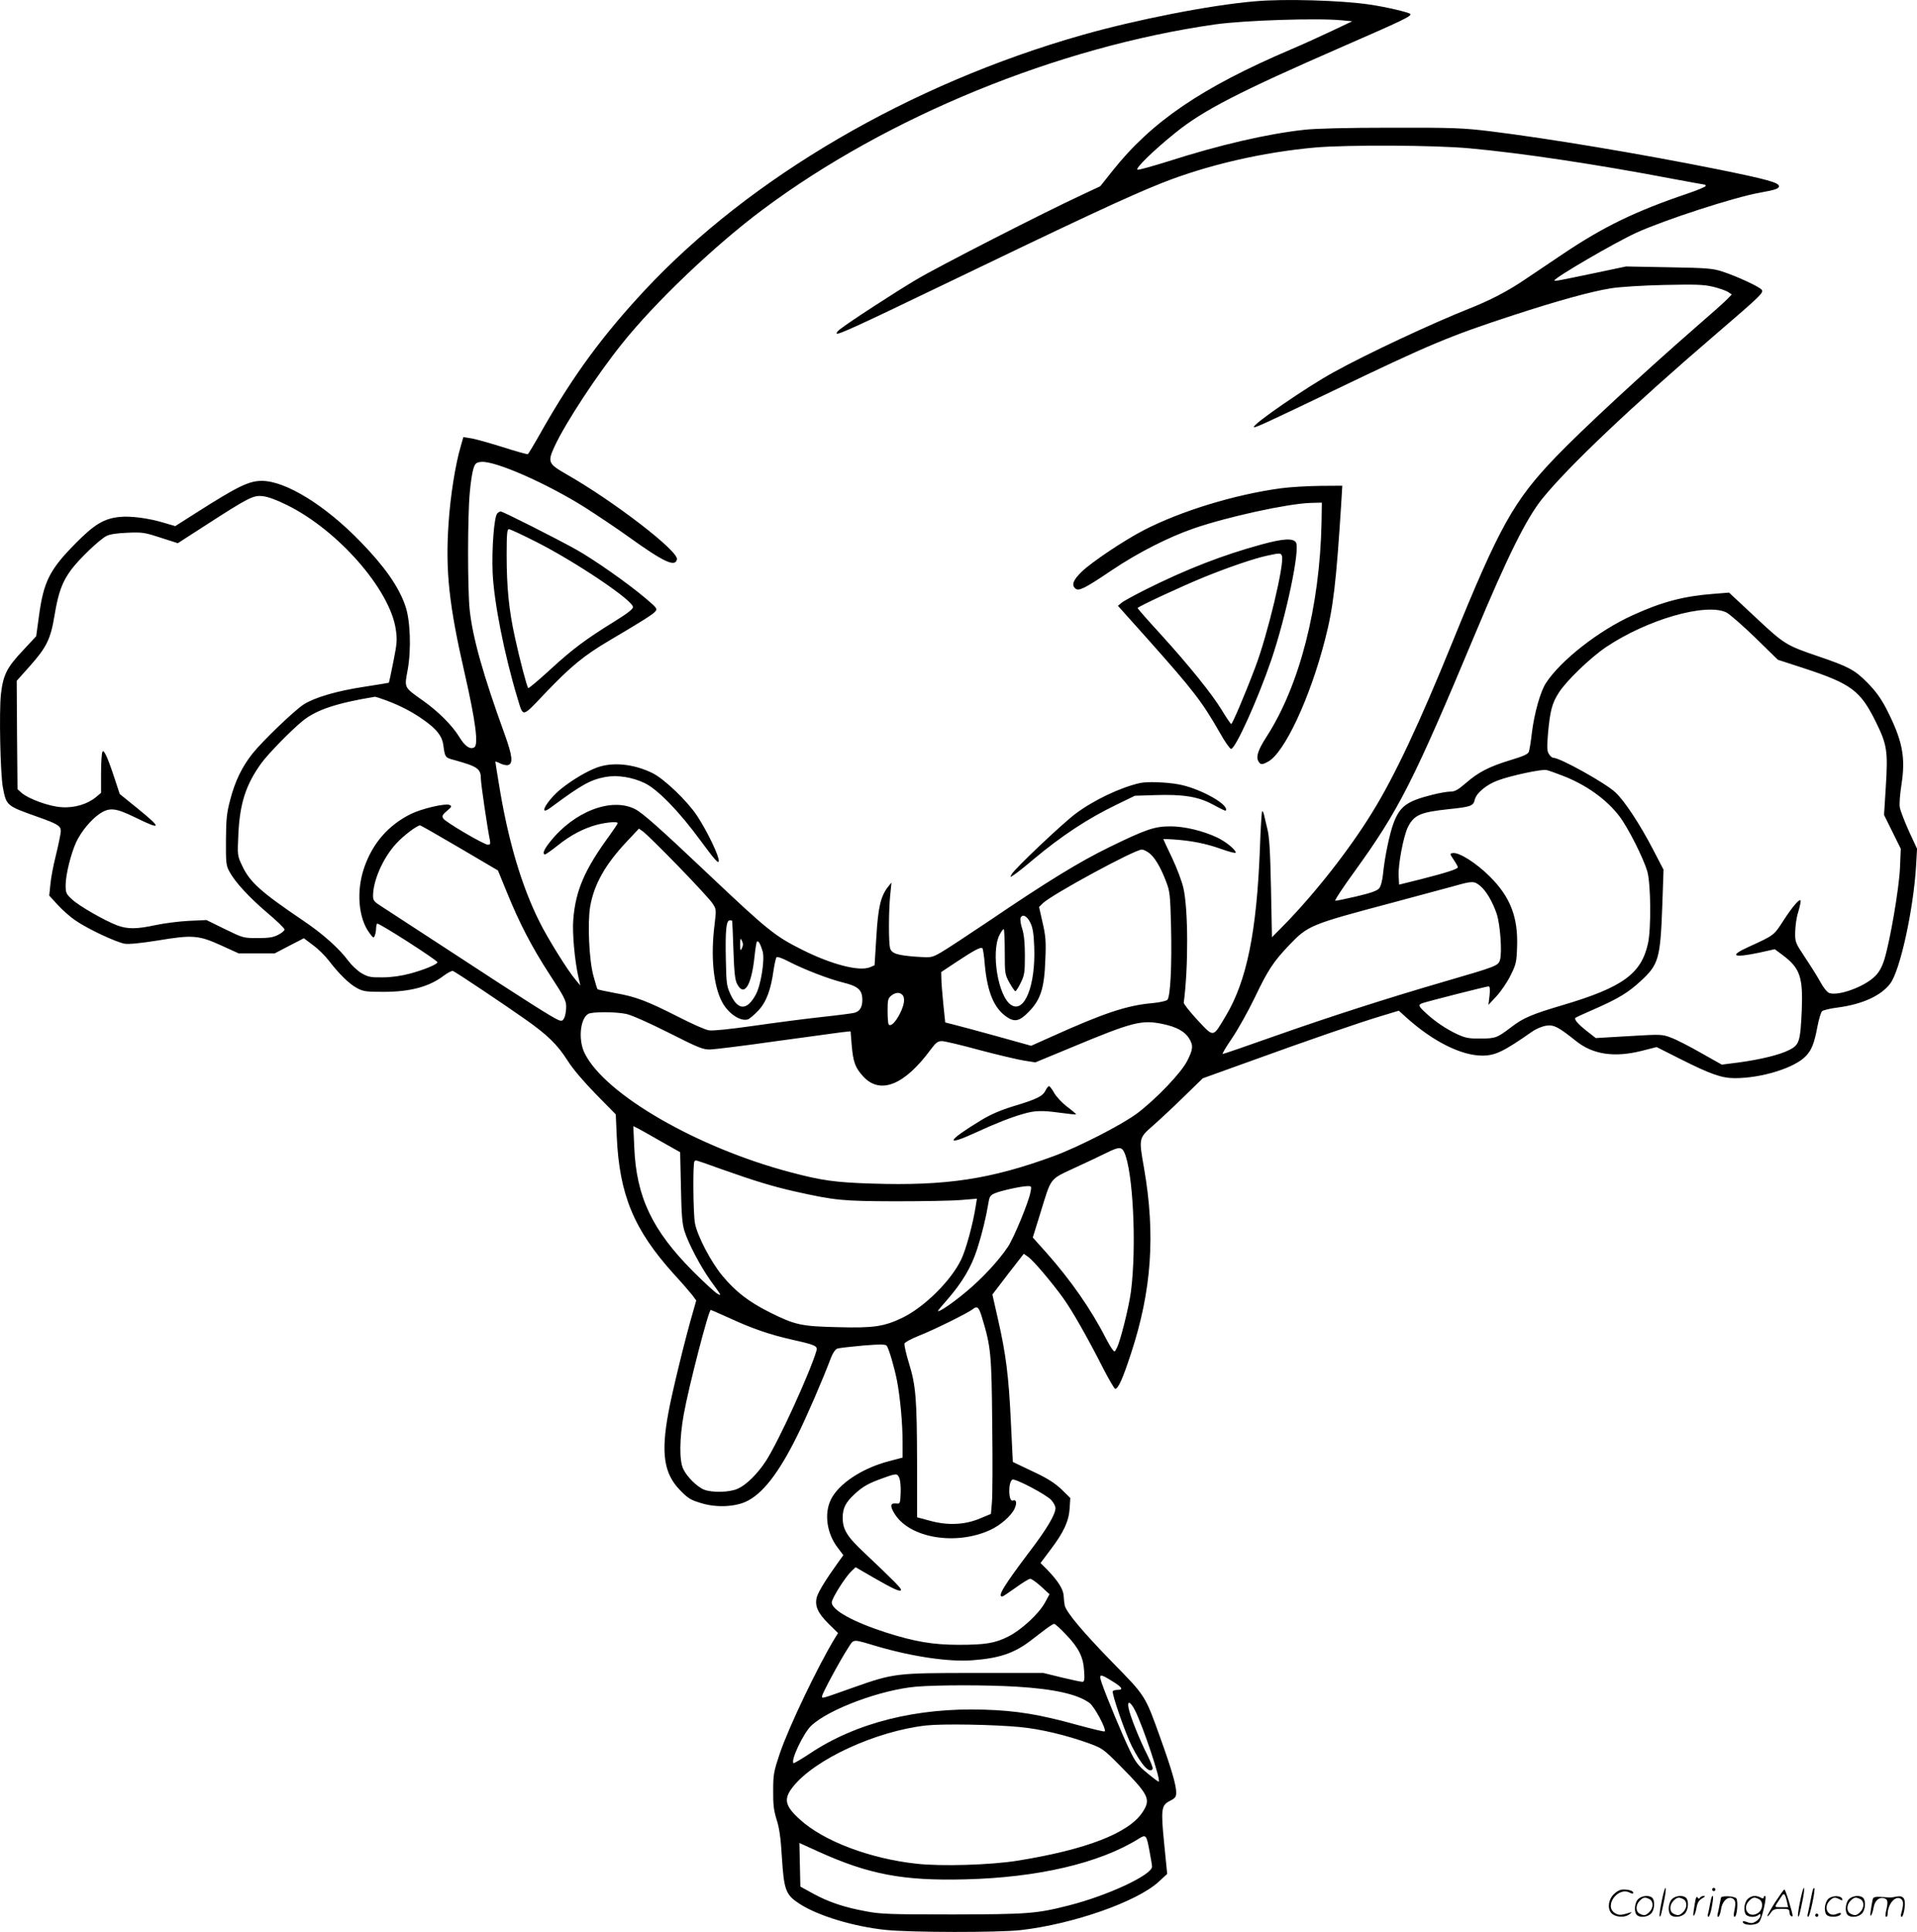 <svg version="1.0" xmlns="http://www.w3.org/2000/svg"
  viewBox="0 0 1191.064 1200.07"
 preserveAspectRatio="xMidYMid meet">
<g transform="translate(-0.215,1200.717) scale(0.1,-0.1)"
fill="#000000" stroke="none">
<path d="M7798 11999 c-280 -24 -736 -114 -1071 -209 -1070 -304 -2064 -884
-2719 -1586 -261 -280 -441 -525 -633 -861 -47 -84 -89 -154 -93 -157 -4 -2
-76 18 -160 45 -84 26 -172 51 -197 54 l-44 7 -15 -53 c-34 -113 -66 -313 -77
-485 -20 -294 3 -507 101 -933 67 -294 86 -440 59 -456 -25 -16 -59 7 -93 64
-45 73 -130 158 -226 226 -120 85 -116 78 -95 191 23 125 17 310 -15 399 -41
119 -130 245 -279 398 -219 226 -465 377 -612 377 -80 0 -148 -33 -406 -197
l-132 -84 -68 20 c-99 30 -210 44 -278 37 -97 -10 -157 -46 -275 -166 -159
-161 -197 -235 -226 -451 l-17 -124 -82 -88 c-100 -106 -123 -151 -137 -271
-12 -108 -4 -493 12 -581 22 -113 22 -113 213 -181 125 -44 147 -57 147 -89 0
-13 -13 -78 -29 -144 -17 -66 -33 -151 -36 -189 l-7 -68 53 -58 c29 -32 79
-76 112 -98 78 -53 251 -134 304 -143 27 -4 98 3 205 20 216 36 254 33 393
-30 l110 -50 112 0 112 0 90 47 91 47 57 -43 c32 -23 76 -67 99 -97 62 -81
127 -145 175 -170 39 -21 57 -23 169 -23 165 1 279 32 370 101 24 18 50 31 56
29 17 -6 323 -211 449 -300 137 -96 199 -156 263 -256 33 -53 101 -132 177
-210 l123 -125 6 -135 c16 -364 106 -581 354 -856 48 -52 99 -111 114 -130
l26 -35 -19 -67 c-46 -155 -132 -507 -154 -630 -47 -253 -28 -379 73 -482 49
-51 67 -61 131 -80 90 -28 202 -24 275 8 103 46 205 175 322 412 56 112 160
352 209 483 11 29 27 52 39 57 12 4 84 12 160 19 111 9 142 8 148 -2 14 -21
47 -134 63 -215 20 -105 35 -264 35 -382 l0 -97 -87 -23 c-167 -44 -312 -141
-359 -239 -42 -87 -25 -209 43 -298 l35 -46 -33 -46 c-75 -104 -120 -178 -131
-212 -16 -55 4 -101 73 -169 l58 -57 -21 -34 c-106 -175 -284 -547 -341 -714
-37 -111 -41 -129 -41 -230 -1 -88 4 -124 21 -180 17 -51 26 -114 33 -234 13
-206 24 -234 110 -290 114 -74 335 -141 535 -162 158 -16 697 -17 840 -1 324
37 721 176 856 300 l53 49 -18 181 c-22 220 -19 245 34 272 34 17 40 25 40 53
0 45 -29 145 -98 337 -96 268 -91 260 -302 475 -181 186 -278 302 -292 347 -3
13 -6 39 -7 59 -1 42 -33 93 -98 161 l-46 46 63 84 c81 107 113 176 118 256
l4 64 -54 53 c-39 37 -85 67 -154 100 -55 26 -110 52 -124 59 l-25 12 -12 244
c-13 286 -31 427 -80 641 l-35 155 97 127 98 126 27 -19 c33 -23 147 -158 217
-255 56 -77 156 -253 252 -443 35 -67 67 -122 72 -122 19 0 48 66 98 219 129
392 153 740 81 1153 -33 187 -33 185 58 265 42 37 129 118 192 180 l115 112
275 99 c375 136 697 247 831 287 l112 34 51 -46 c162 -145 337 -233 468 -233
80 0 132 25 308 148 27 19 63 34 90 38 49 6 73 -7 185 -96 104 -83 236 -103
405 -61 l95 24 151 -76 c187 -94 254 -117 336 -117 166 0 371 64 440 137 36
37 53 81 72 183 9 47 22 90 29 96 6 6 51 17 99 23 151 20 267 73 324 148 62
81 145 462 161 733 l6 105 -51 110 c-27 61 -53 127 -56 147 -4 20 1 83 10 140
27 173 7 275 -94 473 -34 65 -66 109 -117 161 -79 80 -117 100 -305 164 -200
68 -212 75 -391 243 l-164 153 -100 -8 c-182 -14 -319 -50 -500 -133 -210 -95
-446 -280 -538 -421 -34 -52 -72 -187 -87 -308 -6 -54 -15 -108 -19 -119 -5
-14 -35 -28 -113 -51 -134 -41 -200 -75 -277 -142 -50 -43 -69 -54 -97 -54
-20 0 -71 -9 -114 -20 -158 -40 -200 -71 -240 -177 -24 -64 -55 -211 -65 -316
-4 -39 -14 -77 -24 -88 -12 -15 -52 -29 -141 -50 -68 -16 -127 -28 -132 -27
-5 2 49 84 121 183 275 381 364 556 749 1476 202 483 319 718 417 839 160 198
555 573 1080 1023 283 243 297 257 282 275 -16 20 -159 85 -245 113 -60 19
-96 22 -332 26 l-265 5 -190 -40 c-230 -48 -255 -53 -255 -47 0 17 380 238
510 297 176 80 607 220 765 248 99 18 120 25 120 41 0 22 -82 44 -378 104
-488 98 -1053 192 -1417 237 -167 20 -227 23 -615 22 -275 0 -470 -5 -540 -13
-234 -26 -526 -94 -845 -196 -96 -30 -182 -54 -190 -52 -20 4 101 122 237 231
172 139 394 253 1040 535 367 160 426 188 418 201 -6 10 -150 44 -253 59 -174
26 -534 37 -714 20z m542 -118 l64 -6 -129 -61 c-72 -34 -186 -86 -255 -115
-552 -236 -861 -446 -1104 -751 l-78 -98 -111 -52 c-242 -112 -900 -449 -1032
-528 -132 -78 -421 -266 -475 -309 -14 -11 -22 -22 -19 -26 9 -8 136 50 626
286 874 421 1184 566 1393 649 282 112 628 192 955 221 201 17 736 15 955 -5
322 -29 790 -99 1272 -191 103 -19 190 -35 193 -35 3 0 5 -4 5 -8 0 -5 -51
-26 -112 -47 -323 -109 -521 -205 -773 -374 -93 -63 -203 -137 -244 -164 -102
-69 -216 -128 -341 -177 -229 -91 -632 -279 -840 -394 -168 -92 -511 -328
-497 -342 6 -6 71 24 499 229 595 286 717 337 1115 467 276 90 483 147 603
166 53 9 198 18 330 21 197 4 246 3 305 -11 38 -9 80 -24 93 -32 l24 -16 -24
-25 c-12 -14 -102 -94 -198 -177 -325 -283 -712 -641 -873 -809 -260 -271
-349 -431 -640 -1147 -205 -505 -361 -837 -500 -1061 -140 -228 -354 -501
-548 -699 l-74 -75 -6 305 c-5 233 -10 320 -23 370 -9 36 -18 76 -21 89 -4 13
-8 21 -11 18 -3 -3 -10 -108 -14 -234 -20 -516 -82 -819 -211 -1035 -83 -139
-73 -137 -176 -28 -48 52 -87 101 -86 109 29 217 28 579 -2 711 -9 41 -41 126
-71 189 -30 62 -54 114 -54 116 0 1 26 0 58 -2 113 -7 208 -26 300 -59 50 -18
92 -29 92 -23 0 18 -63 69 -116 94 -87 41 -202 69 -289 69 -100 0 -152 -18
-380 -129 -188 -92 -381 -210 -747 -458 -134 -90 -269 -179 -301 -197 -57 -32
-59 -32 -150 -26 -121 9 -155 20 -165 54 -9 35 -9 226 1 327 l8 80 -20 -25
c-47 -59 -63 -127 -74 -312 l-11 -177 -28 -12 c-67 -28 -240 17 -423 109 -168
84 -214 121 -585 472 -298 282 -405 377 -452 401 -147 75 -380 -15 -529 -204
-38 -47 -49 -77 -30 -77 5 0 40 25 78 55 79 64 163 108 248 130 61 15 125 20
125 9 0 -4 -22 -36 -48 -73 -158 -215 -214 -346 -228 -526 -7 -83 9 -255 31
-353 l13 -57 -29 35 c-47 54 -174 258 -225 361 -112 224 -197 510 -253 862
-12 70 -21 130 -21 132 0 3 14 -2 30 -10 17 -9 40 -13 50 -10 31 10 25 59 -21
187 -136 375 -201 606 -219 780 -13 130 -13 581 1 726 5 62 16 129 23 150 11
32 17 37 49 40 86 7 403 -132 642 -282 75 -48 200 -131 276 -186 216 -155 287
-188 297 -137 10 51 -393 361 -688 529 -113 65 -117 75 -71 175 69 147 262
441 416 633 207 260 578 613 877 836 773 577 1834 1011 2813 1150 180 25 634
40 785 25z m-6555 -3011 c317 -156 639 -524 676 -771 10 -66 8 -87 -15 -203
-14 -71 -27 -130 -28 -130 -2 -1 -70 -12 -153 -25 -167 -25 -307 -66 -375
-109 -58 -37 -256 -227 -319 -306 -65 -82 -108 -170 -138 -285 -22 -82 -26
-119 -27 -251 -1 -142 1 -159 21 -196 35 -66 124 -162 237 -258 58 -49 106
-95 106 -103 0 -7 -18 -22 -40 -33 -31 -16 -59 -20 -128 -20 -88 0 -90 1 -203
56 l-114 56 -110 -5 c-60 -3 -153 -15 -205 -26 -119 -26 -176 -26 -240 -2 -79
30 -236 120 -280 161 -37 34 -40 41 -40 89 0 64 33 197 66 268 32 67 92 139
145 175 61 41 99 37 220 -22 167 -82 170 -70 15 56 l-110 89 -28 85 c-46 141
-70 193 -79 178 -5 -7 -9 -68 -9 -135 l0 -121 -30 -25 c-53 -45 -136 -70 -215
-64 -76 4 -208 52 -251 91 l-23 21 -3 337 -2 336 82 92 c104 117 129 168 153
315 24 144 48 208 104 284 53 70 172 183 217 208 23 12 64 18 133 21 93 4 108
1 206 -31 l106 -34 169 109 c271 175 300 190 359 183 31 -3 88 -24 150 -55z
m8943 -667 c20 -10 100 -80 178 -155 l142 -139 166 -54 c289 -95 347 -138 441
-328 72 -145 78 -184 64 -407 l-11 -175 52 -105 52 -105 -5 -120 c-6 -129 -61
-450 -97 -568 -15 -47 -32 -78 -57 -103 -65 -66 -230 -126 -286 -105 -13 5
-35 33 -51 62 -16 30 -59 99 -95 153 -65 98 -66 100 -65 165 1 36 8 90 18 120
9 30 16 61 16 70 0 25 -46 -26 -107 -120 -60 -93 -57 -91 -215 -163 -126 -57
-99 -71 67 -36 l94 21 51 -38 c105 -79 125 -135 117 -338 -9 -199 -15 -218
-78 -250 -59 -30 -176 -59 -317 -78 l-102 -13 -128 72 c-70 40 -153 83 -186
95 -57 22 -62 22 -264 10 l-205 -12 -55 43 c-56 44 -81 73 -71 83 4 3 57 28
120 55 148 65 208 102 286 174 111 102 121 140 133 461 l8 230 -65 125 c-81
156 -178 304 -235 356 -64 59 -343 214 -385 214 -7 0 -19 10 -27 23 -12 18
-13 40 -6 127 13 142 25 190 69 257 48 74 195 215 291 280 254 171 620 277
748 216z m-8325 -547 c90 -34 163 -72 234 -123 76 -53 112 -99 119 -150 11
-82 11 -82 72 -98 143 -40 162 -53 162 -117 0 -30 42 -315 56 -380 4 -23 2
-28 -13 -28 -25 1 -264 141 -277 163 -9 15 -5 23 23 47 31 26 32 30 16 37 -29
11 -172 -23 -240 -56 -141 -70 -239 -183 -291 -336 -49 -144 -35 -312 34 -404
23 -31 26 -33 33 -15 4 10 8 31 8 47 1 15 4 27 7 27 19 0 374 -228 374 -240 0
-13 -85 -48 -172 -71 -52 -14 -115 -23 -168 -23 -75 -1 -90 2 -132 26 -25 15
-62 50 -82 77 -55 75 -160 169 -281 250 -263 178 -331 239 -378 340 -30 63
-30 64 -24 195 9 192 46 307 141 440 45 62 189 209 261 267 85 68 214 110 447
148 4 0 36 -10 71 -23z m7307 -467 c147 -56 276 -149 355 -254 53 -70 146
-254 172 -340 22 -76 25 -357 4 -450 -42 -187 -157 -271 -528 -381 -193 -57
-247 -80 -321 -137 -88 -67 -98 -71 -192 -71 -71 -1 -94 4 -142 26 -69 32
-138 78 -195 131 -48 44 -51 52 -25 62 25 10 400 105 413 105 8 0 10 -17 6
-57 l-7 -58 51 55 c28 30 67 88 87 129 34 68 37 83 40 176 7 185 -42 312 -172
440 -84 83 -189 149 -227 143 -20 -3 -20 -4 5 -41 14 -21 26 -42 26 -47 0 -11
-71 -34 -232 -75 l-133 -33 -3 58 c-3 69 31 247 58 300 38 75 77 92 255 111
136 14 151 20 160 58 9 41 72 94 143 120 79 30 272 71 302 65 14 -3 59 -19
100 -35z m-6852 -449 l238 -140 54 -132 c80 -197 157 -345 269 -517 88 -135
101 -159 101 -197 0 -24 -5 -54 -11 -68 -10 -20 -15 -23 -35 -16 -36 14 -202
119 -634 402 -223 145 -431 281 -462 301 -52 33 -58 40 -58 70 0 94 62 235
143 323 44 49 130 114 149 114 5 0 115 -63 246 -140z m1357 -112 c103 -106
199 -210 213 -231 25 -37 25 -39 14 -132 -25 -197 -8 -374 44 -477 37 -74 115
-128 163 -113 10 3 39 28 64 54 51 54 79 130 96 255 6 38 14 73 18 77 5 5 39
-7 76 -27 95 -49 248 -108 337 -130 94 -23 120 -46 120 -108 0 -45 -15 -70
-48 -80 -9 -3 -100 -15 -202 -26 -102 -11 -293 -36 -425 -55 -147 -21 -255
-32 -278 -28 -22 3 -105 40 -185 81 -199 101 -269 128 -396 150 -59 11 -109
22 -111 24 -3 3 -14 40 -26 84 -27 99 -37 329 -20 430 24 138 94 262 228 404
l75 80 28 -20 c15 -11 112 -106 215 -212z m2925 82 c34 -24 73 -88 107 -178
24 -62 26 -82 31 -277 6 -247 -4 -440 -23 -459 -8 -7 -49 -16 -92 -20 -160
-14 -303 -62 -631 -210 l-123 -55 -212 59 c-117 32 -237 65 -267 72 l-55 14
-12 115 c-6 63 -12 133 -12 156 l-1 42 98 65 c106 70 149 93 158 83 4 -4 11
-50 15 -104 16 -169 57 -268 135 -322 51 -35 81 -28 140 33 72 75 95 145 101
323 5 114 2 146 -17 229 l-22 97 23 23 c55 54 571 334 616 334 8 0 28 -9 43
-20z m2058 -205 c38 -31 77 -98 103 -173 22 -64 35 -240 21 -287 -10 -37 -22
-41 -345 -135 -361 -105 -715 -219 -1061 -341 -169 -60 -312 -109 -317 -109
-5 0 21 44 58 98 36 53 100 167 141 252 82 172 116 223 212 324 119 125 132
130 640 265 168 45 343 92 390 105 108 31 122 31 158 1z m-2794 -230 c15 -30
21 -68 24 -151 9 -239 -61 -414 -144 -359 -80 52 -125 324 -73 432 12 24 24
41 28 38 3 -4 6 -68 6 -143 0 -132 1 -139 29 -189 16 -29 33 -53 37 -53 4 0
19 23 33 52 23 47 26 63 26 167 0 78 -5 131 -16 167 -10 28 -14 59 -11 69 11
27 41 13 61 -30z m-1853 13 c1 -2 5 -84 8 -183 5 -143 10 -187 24 -212 43 -80
88 -8 107 171 5 48 12 91 15 94 9 9 23 -17 36 -62 14 -52 -12 -213 -44 -269
-54 -98 -109 -97 -155 1 -25 53 -27 68 -30 216 -4 181 2 246 24 246 8 0 15 -1
15 -2z m61 -170 c-9 -20 -11 -18 -11 22 0 40 2 42 11 23 8 -17 8 -29 0 -45z
m996 -290 c19 -19 14 -61 -15 -118 -28 -54 -56 -81 -69 -67 -4 4 -7 41 -7 84
0 67 2 78 22 95 27 21 52 23 69 6z m-1716 -119 c31 -6 142 -55 263 -116 188
-95 215 -106 260 -105 28 1 210 23 405 51 195 27 380 52 411 56 l56 6 7 -87
c9 -103 21 -138 71 -193 105 -115 256 -56 420 167 32 43 44 52 70 52 16 0 122
-25 235 -56 113 -30 237 -59 275 -65 l70 -11 220 91 c386 161 441 175 573 147
85 -18 136 -46 163 -90 26 -43 24 -67 -12 -138 -38 -75 -189 -233 -309 -325
-94 -71 -363 -209 -520 -267 -392 -144 -670 -186 -1130 -171 -227 7 -313 19
-505 70 -578 152 -1153 483 -1280 739 -41 82 -29 215 22 245 24 14 167 14 235
0z m224 -796 l112 -63 5 -218 c3 -168 8 -229 22 -272 24 -77 99 -219 160 -305
73 -101 72 -99 44 -84 -13 7 -81 69 -150 138 -254 255 -353 462 -366 770 l-6
133 34 -17 c19 -10 84 -47 145 -82z m2871 -63 c55 -117 78 -584 42 -865 -12
-93 -65 -307 -87 -349 -14 -29 -15 -29 -29 -10 -8 10 -26 41 -40 68 -91 179
-219 362 -368 530 l-86 96 46 148 c71 231 56 210 213 284 75 34 165 77 201 95
76 37 91 37 108 3z m-2501 -106 c209 -74 318 -107 455 -138 251 -56 294 -60
624 -61 171 0 354 3 408 8 l99 8 -7 -43 c-17 -111 -60 -270 -90 -333 -63 -133
-231 -299 -369 -365 -112 -53 -177 -63 -396 -57 -230 5 -269 14 -425 92 -130
65 -212 128 -295 228 -70 84 -156 248 -170 326 -11 60 -14 374 -3 384 9 9 -7
14 169 -49z m1919 -141 c-11 -62 -103 -284 -140 -340 -57 -86 -161 -198 -260
-280 -83 -70 -175 -132 -175 -119 0 3 25 33 56 68 95 109 151 203 188 318 31
97 55 197 71 293 5 31 12 41 39 52 38 16 160 43 200 44 27 1 28 0 21 -36z
m-302 -778 c56 -185 60 -224 64 -665 3 -228 2 -447 -2 -486 l-6 -71 -67 -28
c-95 -40 -200 -45 -310 -15 l-82 22 0 337 c-1 397 -7 481 -51 622 -18 59 -30
113 -27 121 4 8 44 30 90 48 92 36 302 140 333 164 29 23 38 16 58 -49z
m-1572 -4 c145 -67 253 -104 394 -136 144 -32 158 -39 150 -68 -40 -136 -235
-563 -314 -685 -52 -80 -121 -148 -174 -172 -51 -24 -162 -26 -211 -6 -44 18
-107 81 -129 129 -25 51 -23 190 3 336 32 178 155 651 168 651 3 0 53 -22 113
-49z m1060 -998 c5 -14 9 -56 7 -92 -3 -65 -3 -66 -30 -63 -35 3 -37 -17 -7
-65 93 -150 379 -198 593 -100 66 30 134 91 153 135 15 35 9 57 -12 48 -28
-10 -30 114 -3 130 16 10 215 -95 243 -128 14 -16 25 -38 25 -49 0 -38 -52
-127 -157 -265 -164 -217 -205 -284 -174 -284 5 0 42 25 84 55 41 30 82 55 90
55 9 0 39 -22 68 -48 l52 -48 -29 -53 c-37 -68 -145 -168 -226 -209 -83 -42
-142 -52 -310 -52 -160 0 -275 20 -453 77 -204 66 -335 139 -335 186 0 25 85
160 123 195 l25 24 107 -62 c130 -75 175 -95 175 -78 0 11 -39 51 -226 228
-110 103 -136 146 -136 220 0 58 18 95 75 147 52 48 87 67 177 99 83 30 88 30
101 -3z m1033 -968 c81 -84 109 -141 114 -227 4 -55 1 -68 -11 -68 -8 0 -66
12 -128 27 l-114 28 -425 0 c-492 0 -503 -1 -758 -91 -203 -72 -192 -69 -192
-53 0 16 112 223 162 300 37 57 23 56 178 10 222 -65 447 -98 594 -87 166 12
259 44 359 120 26 20 68 52 93 71 25 19 50 35 56 35 6 0 38 -29 72 -65z m289
-291 c62 -38 71 -54 33 -54 -14 0 -27 -4 -30 -8 -8 -13 78 -262 119 -343 59
-116 110 -172 129 -140 3 5 -12 44 -34 88 -45 88 -107 241 -116 291 -10 48 12
40 40 -15 51 -101 165 -443 147 -443 -4 0 -36 24 -72 54 -55 45 -72 67 -108
142 -45 93 -140 321 -172 412 -22 64 -15 65 64 16z m-597 -34 c233 -14 379
-46 455 -101 31 -22 107 -164 95 -177 -3 -3 -81 16 -173 41 -230 64 -375 88
-574 94 -421 14 -799 -81 -1086 -273 -53 -35 -99 -62 -101 -59 -18 18 62 186
110 232 110 104 435 224 653 243 135 11 439 11 621 0z m24 -251 c126 -12 286
-50 425 -100 87 -32 92 -35 199 -143 178 -180 190 -206 136 -287 -85 -129
-351 -232 -776 -300 -168 -27 -472 -36 -626 -19 -289 31 -578 140 -725 274
-95 86 -104 128 -44 204 135 171 516 346 828 381 102 11 415 6 583 -10z m805
-775 c8 -42 15 -83 15 -92 -1 -52 -276 -180 -517 -241 -200 -51 -251 -55 -718
-56 -387 0 -452 2 -540 19 -137 25 -235 58 -330 110 l-80 44 -3 135 -3 136
121 -55 c310 -140 523 -181 909 -171 450 11 833 100 1076 251 48 30 50 28 70
-80z M7960 8974 c-287 -39 -621 -141 -853 -261 -123 -64 -320 -196 -384 -257
-54 -53 -65 -83 -39 -105 21 -18 60 2 226 114 162 109 353 206 510 260 209 72
580 153 723 158 l72 2 -2 -125 c-11 -523 -136 -1011 -342 -1330 -51 -79 -66
-122 -51 -150 13 -24 22 -25 59 -5 102 52 262 393 356 760 51 197 69 349 101
853 l6 102 -138 -1 c-77 -1 -186 -7 -244 -15z M3091 8817 c-19 -24 -34 -215
-28 -367 8 -183 73 -512 156 -785 35 -115 25 -117 171 37 159 166 238 232 401
328 203 120 265 159 282 178 15 17 12 22 -59 82 -107 91 -320 241 -433 304
-124 69 -454 236 -468 236 -6 0 -16 -6 -22 -13z m241 -175 c247 -125 603 -364
603 -406 0 -12 -34 -39 -110 -86 -181 -112 -264 -173 -403 -301 -73 -67 -135
-119 -138 -116 -8 8 -52 174 -83 317 -37 168 -51 308 -51 512 0 130 3 158 14
158 8 0 83 -35 168 -78z M7840 8625 c-239 -65 -466 -153 -720 -280 -69 -35
-136 -71 -149 -82 l-23 -19 187 -209 c285 -320 336 -387 446 -579 31 -56 63
-101 70 -101 27 0 166 307 250 553 93 274 180 687 153 730 -18 27 -79 24 -214
-13z m127 -71 c17 -46 -89 -490 -165 -690 -68 -180 -143 -354 -150 -354 -4 1
-29 37 -56 82 -61 101 -203 278 -385 478 -78 85 -141 157 -141 160 0 8 278
137 413 192 150 61 311 116 390 133 82 18 87 18 94 -1z M3713 7240 c-64 -23
-155 -77 -226 -134 -88 -72 -146 -176 -64 -116 193 143 246 173 342 191 73 13
166 -1 244 -39 79 -38 214 -176 346 -357 88 -119 111 -145 113 -127 4 28 -69
181 -135 282 -61 92 -204 229 -277 265 -117 57 -246 70 -343 35z M7085 7143
c-122 -27 -289 -107 -401 -191 -87 -66 -378 -342 -396 -375 -11 -21 -11 -21
16 -3 15 10 69 52 119 95 175 146 336 253 521 342 l109 53 122 4 c178 6 271
-9 362 -58 81 -43 83 -44 83 -31 0 42 -176 135 -296 156 -76 14 -197 18 -239
8z M6498 5233 c-17 -35 -54 -54 -198 -97 -81 -25 -142 -51 -203 -88 -214 -130
-228 -166 -30 -75 114 53 221 95 293 115 70 21 117 22 220 8 57 -8 106 -13
108 -11 2 1 -23 23 -55 47 -32 24 -68 63 -81 86 -13 23 -27 42 -32 42 -5 0
-15 -12 -22 -27z M10326 194 c-10 -47 -15 -88 -12 -91 5 -6 9 7 30 110 7 37
10 67 6 67 -4 0 -15 -39 -24 -86z M10640 270 c0 -5 5 -10 10 -10 6 0 10 5 10
10 0 6 -4 10 -10 10 -5 0 -10 -4 -10 -10z M11186 194 c-10 -47 -15 -88 -12
-91 5 -6 9 7 30 110 7 37 10 67 6 67 -4 0 -15 -39 -24 -86z M11266 269 c-3 -8
-10 -41 -16 -74 -6 -33 -14 -68 -16 -77 -3 -10 -1 -18 3 -18 10 0 46 171 38
178 -2 3 -7 -1 -9 -9z M10029 241 c-38 -38 -41 -101 -7 -125 29 -20 79 -20
104 0 18 14 18 15 1 10 -53 -17 -69 -17 -92 -2 -69 45 21 166 94 126 12 -6 21
-7 21 -1 0 12 -25 21 -62 21 -19 0 -39 -10 -59 -29z M11030 189 c-28 -45 -49
-83 -47 -85 2 -3 12 7 21 21 14 21 24 25 66 25 43 0 50 -3 50 -19 0 -11 5 -23
10 -26 6 -3 10 -3 10 1 0 20 -44 164 -51 164 -4 0 -30 -37 -59 -81z m75 4 l7
-33 -42 0 c-42 0 -42 0 -28 23 8 12 21 32 29 44 15 25 22 18 34 -34z M10180
210 c-22 -22 -27 -79 -8 -98 19 -19 66 -14 88 8 22 22 27 79 8 98 -19 19 -66
14 -88 -8z m71 0 c25 -14 25 -54 -1 -80 -23 -23 -33 -24 -61 -10 -25 14 -25
54 1 80 23 23 33 24 61 10z M10390 210 c-22 -22 -27 -79 -8 -98 19 -19 66 -14
88 8 22 22 27 79 8 98 -19 19 -66 14 -88 -8z m71 0 c25 -14 25 -54 -1 -80 -23
-23 -33 -24 -61 -10 -25 14 -25 54 1 80 23 23 33 24 61 10z M10536 204 c-3
-16 -8 -47 -11 -69 -8 -51 10 -26 19 27 5 27 15 42 34 53 18 10 22 14 10 15
-9 0 -20 -5 -24 -11 -5 -8 -9 -8 -14 1 -5 8 -10 3 -14 -16z M10637 223 c-2 -4
-7 -26 -11 -48 -4 -22 -9 -48 -12 -57 -3 -10 -1 -18 4 -18 4 0 14 28 20 62 11
58 10 81 -1 61z M10695 220 c-1 -3 -5 -23 -9 -45 -4 -22 -9 -48 -12 -57 -3
-10 -1 -18 4 -18 5 0 13 20 17 45 7 53 44 87 74 68 17 -11 19 -28 8 -80 -4
-18 -3 -33 2 -33 16 0 24 99 11 115 -12 14 -87 18 -95 5z M10860 210 c-22 -22
-27 -79 -8 -98 7 -7 24 -12 38 -12 14 0 31 5 38 12 9 9 12 8 12 -5 0 -9 -12
-24 -26 -34 -21 -13 -32 -15 -55 -6 -16 6 -29 8 -29 3 0 -24 81 -27 102 -2 18
19 50 162 37 162 -5 0 -9 -5 -9 -10 0 -7 -6 -7 -19 0 -30 16 -59 12 -81 -10z
m71 0 c29 -16 25 -65 -6 -86 -56 -37 -103 28 -55 76 23 23 33 24 61 10z
M11361 211 c-23 -23 -28 -80 -9 -99 19 -19 88 -13 88 9 0 5 -11 4 -24 -2 -54
-25 -89 38 -46 81 23 23 33 24 62 9 16 -9 19 -8 16 3 -8 22 -64 22 -87 -1z
M11490 210 c-22 -22 -27 -79 -8 -98 19 -19 66 -14 88 8 22 22 27 79 8 98 -19
19 -66 14 -88 -8z m71 0 c25 -14 25 -54 -1 -80 -23 -23 -33 -24 -61 -10 -25
14 -25 54 1 80 23 23 33 24 61 10z M11636 201 c-3 -14 -8 -44 -11 -66 -8 -51
10 -26 19 27 8 41 35 63 66 53 22 -7 24 -21 11 -77 -5 -22 -5 -38 0 -38 5 0 9
6 9 13 0 68 51 125 85 97 15 -13 15 -35 -1 -92 -3 -10 -1 -18 4 -18 6 0 13 23
17 50 9 63 -5 84 -49 76 -17 -4 -35 -6 -41 -6 -101 8 -104 7 -109 -19z M11280
110 c0 -5 5 -10 10 -10 6 0 10 5 10 10 0 6 -4 10 -10 10 -5 0 -10 -4 -10 -10z"/>
</g>
</svg>
